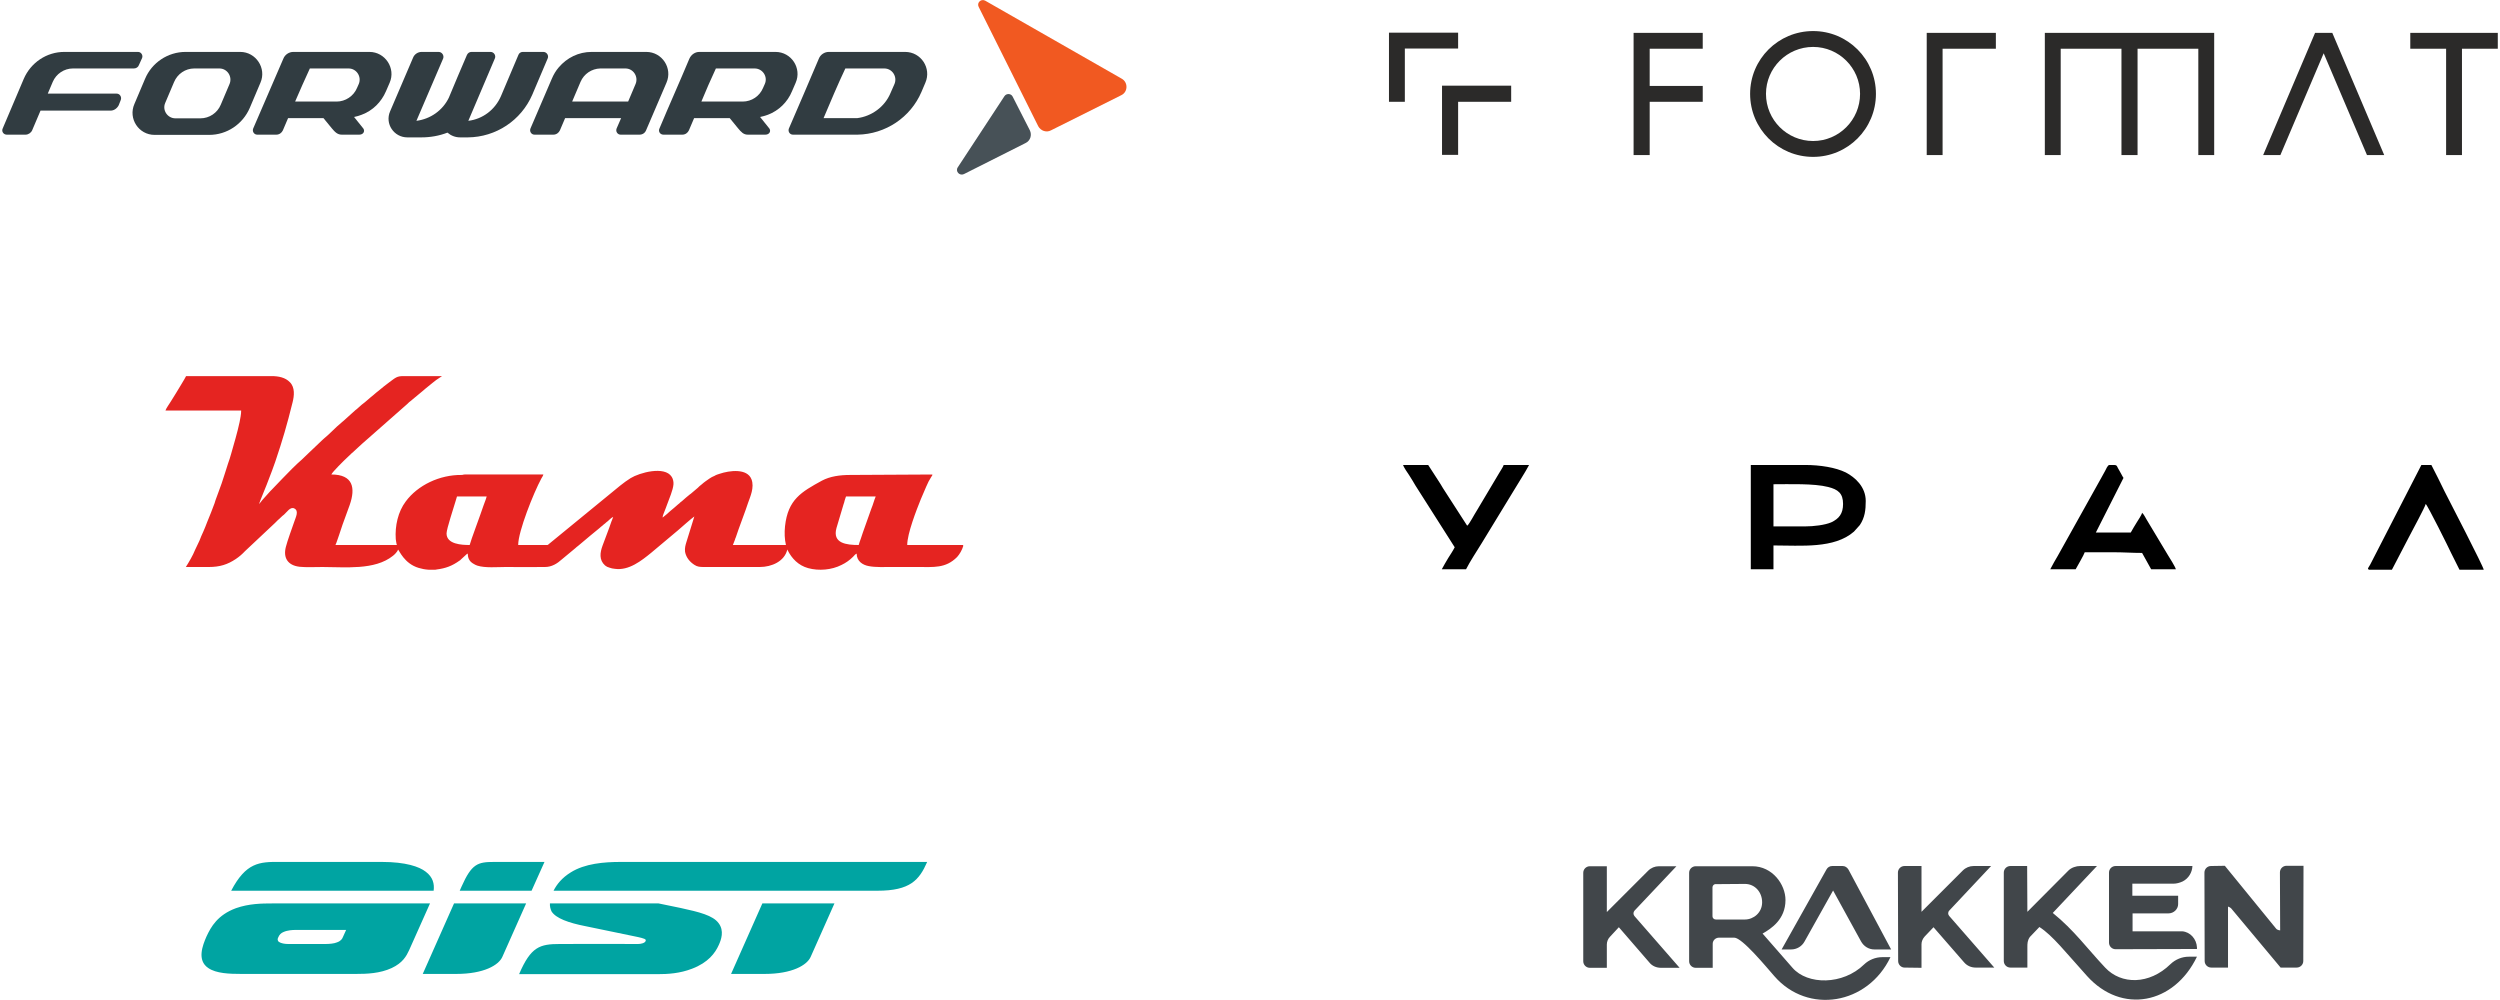 <?xml version="1.0" encoding="UTF-8"?> <svg xmlns="http://www.w3.org/2000/svg" xmlns:xlink="http://www.w3.org/1999/xlink" xml:space="preserve" width="300px" height="120px" version="1.1" style="shape-rendering:geometricPrecision; text-rendering:geometricPrecision; image-rendering:optimizeQuality; fill-rule:evenodd; clip-rule:evenodd" viewBox="0 0 110.08 44.11"> <defs> <style type="text/css"> .fil6 {fill:black} .fil0 {fill:#00A4A2} .fil3 {fill:#313C41} .fil5 {fill:#475157} .fil1 {fill:#E52421} .fil4 {fill:#F15921} .fil2 {fill:#2B2A29;fill-rule:nonzero} .fil7 {fill:#41464A;fill-rule:nonzero} </style> </defs> <g id="Layer_x0020_1">  <path class="fil0" d="M38.61 39.29c1.44,0 1.84,-0.47 2.19,-1.27l-13.52 0c-0.73,0 -1.58,0.07 -2.2,0.46 -0.39,0.24 -0.62,0.53 -0.76,0.81l14.29 0 0 0zm-14.45 0.56c-0.01,0.12 0.02,0.24 0.07,0.35 0.19,0.31 0.77,0.51 1.48,0.65l1.69 0.35c0.63,0.13 0.79,0.16 0.89,0.2 0.06,0.02 0.12,0.04 0.09,0.11 -0.03,0.09 -0.21,0.13 -0.33,0.13 -1.15,0 -2.3,-0.01 -3.45,0 -0.89,0 -1.28,0.12 -1.8,1.33l6.12 0c0.44,0 0.97,-0.03 1.51,-0.24 0.71,-0.27 1.02,-0.69 1.18,-1.05 0.1,-0.22 0.25,-0.62 -0.01,-0.96 -0.25,-0.34 -0.85,-0.49 -1.68,-0.67l-0.97 -0.2 -4.79 0zm9.37 0l-1.38 3.11 1.48 0c1.22,0 1.87,-0.39 2.03,-0.75l1.05 -2.36 -3.18 0zm-14.98 3.11l1.48 0c1.22,0 1.87,-0.39 2.03,-0.75l1.05 -2.36 -3.18 0 -1.38 3.11zm4.8 -3.67l0.57 -1.27 -2.22 0c-0.73,0 -0.99,0.08 -1.44,1.09l-0.08 0.18 3.17 0zm-8.18 1.73l-0.14 0.31c-0.03,0.08 -0.09,0.18 -0.27,0.24 -0.11,0.05 -0.33,0.07 -0.5,0.07l-1.65 0c-0.15,0 -0.31,-0.03 -0.4,-0.09 -0.08,-0.06 -0.07,-0.14 -0.03,-0.21 0.02,-0.05 0.05,-0.1 0.09,-0.14 0.04,-0.04 0.09,-0.07 0.14,-0.09 0.18,-0.08 0.41,-0.09 0.51,-0.09l2.25 0zm-5.07 -1.73l8.93 0c0.04,-0.3 -0.03,-0.6 -0.35,-0.84 -0.28,-0.22 -0.88,-0.43 -1.93,-0.43l-4.51 0c-0.9,-0.01 -1.49,0.03 -2.14,1.27zm5.59 0.56l-3.76 0c-0.5,0 -1.05,0.01 -1.62,0.21 -0.81,0.3 -1.1,0.82 -1.3,1.25 -0.17,0.39 -0.43,1.05 0.08,1.39 0.35,0.24 0.93,0.26 1.46,0.26l5.05 0c0.49,0 1.06,-0.02 1.58,-0.26 0.49,-0.23 0.65,-0.53 0.77,-0.79l0.92 -2.06 -3.18 0z"></path> <path class="fil1" d="M11.33 22.23l0 0zm-3.22 -5.64l3.77 0c0.31,0 0.61,0.06 0.81,0.27 0.23,0.23 0.19,0.6 0.12,0.88 -0.25,1.01 -0.44,1.66 -0.76,2.61 -0.09,0.27 -0.2,0.55 -0.3,0.81 -0.06,0.18 -0.4,0.98 -0.42,1.07 0.05,-0.04 0.1,-0.13 0.15,-0.18l0.35 -0.39c0.02,-0.02 0.04,-0.04 0.06,-0.06l0.47 -0.49c0.26,-0.27 0.59,-0.61 0.87,-0.85 0.09,-0.08 0.18,-0.18 0.27,-0.26l0.61 -0.58c0.04,-0.03 0.07,-0.07 0.11,-0.1 0.12,-0.09 0.43,-0.4 0.55,-0.51l0.23 -0.2c0.03,-0.03 0.04,-0.03 0.06,-0.05l0.51 -0.46c0.1,-0.07 0.19,-0.17 0.29,-0.25 0.18,-0.13 0.34,-0.29 0.52,-0.43 0.08,-0.07 0.15,-0.13 0.23,-0.19 0.16,-0.13 0.31,-0.26 0.48,-0.38 0.26,-0.19 0.32,-0.26 0.6,-0.26l0.03 0c0.49,0 0.98,0 1.46,0l0.03 0 0.03 0 0.02 0 0.03 0 0.03 0 0.02 0 0.03 0 0.03 0c-0.03,0.03 -0.05,0.03 -0.09,0.06 -0.23,0.14 -0.44,0.34 -0.65,0.5 -0.04,0.03 -0.05,0.05 -0.08,0.07l-0.47 0.39c-0.06,0.05 -0.1,0.09 -0.16,0.13 -0.05,0.05 -0.1,0.1 -0.15,0.14l-1.84 1.62c-0.03,0.03 -0.05,0.04 -0.08,0.07l-0.37 0.34c-0.03,0.04 -0.04,0.04 -0.08,0.07l-0.22 0.21c-0.1,0.09 -0.66,0.64 -0.69,0.74 0.96,0 1.07,0.59 0.81,1.34l-0.32 0.88c-0.05,0.16 -0.1,0.3 -0.15,0.45 -0.05,0.13 -0.11,0.34 -0.16,0.44l2.71 0c-0.02,-0.04 -0.04,-0.2 -0.05,-0.26 -0.04,-0.58 0.1,-1.21 0.44,-1.66 0.53,-0.72 1.5,-1.18 2.46,-1.17 0.07,0 0.08,-0.02 0.14,-0.02 0.05,0 0.1,0 0.15,0l3.32 0c-0.01,0.06 -0.06,0.12 -0.09,0.18 -0.34,0.63 -1.02,2.33 -1.02,2.93l1.2 0c0.1,0 0.1,0.01 0.15,-0.04l3.15 -2.58c0.15,-0.12 0.3,-0.23 0.46,-0.33 0.39,-0.24 1.5,-0.55 1.81,-0.06 0.05,0.07 0.09,0.21 0.08,0.33 -0.02,0.26 -0.19,0.64 -0.28,0.89 -0.03,0.1 -0.08,0.2 -0.11,0.29 -0.03,0.09 -0.09,0.2 -0.09,0.29 0.11,-0.08 0.24,-0.2 0.34,-0.29 0.12,-0.1 0.23,-0.19 0.34,-0.29 0.02,-0.02 0.03,-0.02 0.05,-0.04 0.02,-0.01 0.02,-0.02 0.04,-0.04 0.03,-0.02 0.06,-0.05 0.09,-0.07 0.06,-0.05 0.11,-0.1 0.17,-0.15 0.06,-0.05 0.11,-0.09 0.17,-0.14 0.03,-0.02 0.06,-0.04 0.09,-0.07l0.26 -0.22c0.05,-0.06 0.11,-0.1 0.17,-0.15 0.11,-0.1 0.23,-0.18 0.36,-0.27 0.06,-0.04 0.13,-0.08 0.21,-0.11 0.06,-0.04 0.15,-0.07 0.22,-0.09 0.44,-0.15 1.22,-0.25 1.41,0.24 0.14,0.36 -0.06,0.78 -0.15,1.04 -0.13,0.4 -0.28,0.77 -0.42,1.17l-0.12 0.35c-0.02,0.04 -0.03,0.07 -0.04,0.11l-0.09 0.23 2.34 0c-0.06,-0.26 -0.07,-0.54 -0.04,-0.83 0.13,-1.18 0.72,-1.51 1.63,-2.01 0.36,-0.19 0.79,-0.25 1.25,-0.25l3.62 -0.02c0,0.05 -0.02,0.06 -0.04,0.09 -0.09,0.14 -0.17,0.29 -0.23,0.44l-0.24 0.56c-0.19,0.47 -0.6,1.52 -0.6,2.02 0.73,0 1.46,0 2.19,0 0.28,0 0.29,-0.02 0.28,0.05 -0.05,0.17 -0.16,0.36 -0.27,0.48 -0.51,0.51 -1.03,0.44 -1.76,0.44 -0.36,0 -0.72,0 -1.08,0 -0.36,0 -0.76,0.02 -1.06,-0.04 -0.27,-0.05 -0.53,-0.22 -0.53,-0.55 -0.05,0.01 -0.12,0.1 -0.16,0.14 -0.15,0.15 -0.32,0.27 -0.51,0.36 -0.43,0.22 -1,0.27 -1.47,0.14 -0.43,-0.12 -0.72,-0.42 -0.91,-0.8 0,0 0,-0.01 -0.01,-0.02 0,0 0,0 0,0 -0.12,0.52 -0.69,0.77 -1.21,0.77l-2.48 0c-0.16,0 -0.28,-0.01 -0.4,-0.09 -0.19,-0.12 -0.37,-0.31 -0.42,-0.58 -0.02,-0.17 0.02,-0.3 0.06,-0.43l0.35 -1.13c-0.13,0.09 -0.57,0.48 -0.72,0.61l-1.18 0.99c-0.43,0.35 -0.99,0.8 -1.61,0.71 -0.09,-0.01 -0.15,-0.02 -0.23,-0.05 -0.08,-0.02 -0.14,-0.05 -0.2,-0.1 -0.27,-0.24 -0.22,-0.57 -0.11,-0.87 0.13,-0.36 0.27,-0.7 0.39,-1.06 0.03,-0.08 0.06,-0.14 0.08,-0.21 -0.09,0.04 -0.17,0.13 -0.24,0.19 -0.04,0.03 -0.08,0.06 -0.12,0.1 -0.04,0.03 -0.08,0.06 -0.12,0.1 -0.04,0.03 -0.08,0.06 -0.12,0.1 -0.28,0.22 -0.55,0.46 -0.83,0.69 -0.04,0.03 -0.08,0.07 -0.12,0.1 -0.04,0.03 -0.08,0.06 -0.12,0.1l-0.59 0.49c-0.21,0.19 -0.45,0.34 -0.75,0.34 -0.58,0.01 -1.16,0 -1.74,0 -0.35,0 -0.9,0.05 -1.24,-0.06 -0.05,-0.02 -0.11,-0.04 -0.15,-0.07 -0.04,-0.02 -0.1,-0.06 -0.13,-0.09 -0.24,-0.23 -0.06,-0.48 -0.22,-0.32l-0.23 0.21c-0.02,0.02 -0.03,0.04 -0.06,0.05 -0.32,0.23 -0.61,0.34 -1.01,0.39 -0.03,0.01 -0.05,0.01 -0.08,0.01l-0.27 0c-0.16,-0.01 -0.31,-0.04 -0.44,-0.08 -0.64,-0.19 -0.86,-0.78 -0.91,-0.81 -0.02,0.09 -0.16,0.23 -0.23,0.28 -0.8,0.64 -2.1,0.49 -3.1,0.49 -0.29,0 -0.75,0.02 -1.01,-0.01 -0.53,-0.06 -0.73,-0.4 -0.61,-0.87 0.06,-0.25 0.29,-0.88 0.38,-1.14 0.05,-0.16 0.21,-0.45 0,-0.56 -0.18,-0.1 -0.34,0.17 -0.46,0.27 -0.1,0.07 -0.18,0.17 -0.27,0.24 -0.04,0.04 -0.09,0.09 -0.13,0.13l-1.32 1.24c-0.12,0.13 -0.26,0.25 -0.41,0.35 -0.36,0.24 -0.7,0.35 -1.19,0.35 -0.33,0 -0.67,0 -1.01,0 0.08,-0.12 0.15,-0.25 0.22,-0.37l0.1 -0.19c0.03,-0.07 0.06,-0.13 0.09,-0.2l0.19 -0.4c0.03,-0.07 0.05,-0.13 0.08,-0.2 0.03,-0.07 0.06,-0.13 0.09,-0.2 0.06,-0.14 0.12,-0.28 0.17,-0.42 0.11,-0.27 0.23,-0.56 0.33,-0.84 0.04,-0.15 0.1,-0.28 0.15,-0.43 0.05,-0.15 0.11,-0.29 0.16,-0.44 0.05,-0.15 0.09,-0.28 0.14,-0.43 0.05,-0.15 0.09,-0.29 0.14,-0.44 0.05,-0.14 0.1,-0.29 0.14,-0.44 0.13,-0.46 0.27,-0.92 0.37,-1.39 0.03,-0.16 0.07,-0.34 0.07,-0.51l-3.34 0c0.03,-0.1 0.17,-0.29 0.23,-0.39 0.08,-0.13 0.15,-0.24 0.23,-0.37 0.04,-0.07 0.43,-0.7 0.45,-0.76zm29.67 7.45c-0.54,0 -1.17,-0.07 -0.98,-0.75l0.31 -1.04c0.02,-0.06 0.04,-0.11 0.05,-0.17 0.02,-0.05 0.04,-0.14 0.06,-0.18l1.31 0c-0.02,0.05 -0.03,0.08 -0.05,0.13l-0.09 0.27c-0.02,0.05 -0.03,0.08 -0.05,0.13l-0.38 1.07c-0.03,0.1 -0.06,0.17 -0.09,0.27 -0.03,0.09 -0.07,0.18 -0.09,0.27zm-17.16 0c-0.35,0 -1.02,-0.03 -1.02,-0.51 0,-0.2 0.33,-1.18 0.4,-1.43 0.02,-0.05 0.04,-0.15 0.06,-0.2l1.31 0c-0.01,0.05 -0.03,0.08 -0.04,0.13l-0.1 0.27c-0.12,0.37 -0.57,1.56 -0.61,1.74z"></path> <path class="fil2" d="M79.88 6.22c-1.15,0 -2.08,-0.93 -2.08,-2.08 0,-1.14 0.93,-2.07 2.08,-2.07 1.14,0 2.07,0.93 2.07,2.07 0,1.15 -0.93,2.08 -2.07,2.08zm0 -4.85c-1.54,0 -2.78,1.24 -2.78,2.77 0,1.54 1.24,2.78 2.78,2.78 1.53,0 2.77,-1.24 2.77,-2.78 0,-1.53 -1.24,-2.77 -2.77,-2.77zm-7.21 2.42l0 -1.64 2.34 0 0 -0.7 -3.05 0 0 5.39 0.71 0 0 -2.35 2.34 0 0 -0.7 -2.34 0zm15.27 -2.34l-3.05 0 0 5.39 0.7 0 0 -4.69 2.35 0 0 -0.7zm2.16 0l0 5.39 0.7 0 0 -4.69 2.68 0 0 4.69 0.71 0 0 -4.69 2.68 0 0 4.69 0.7 0 0 -5.39 -7.47 0zm19.98 0l-3.86 0 0 0.7 1.58 0 0 4.69 0.7 0 0 -4.69 1.58 0 0 -0.7zm-10.35 5.39l0.76 0 1.91 -4.49 1.91 4.49 0.76 0 -2.29 -5.39 -0.76 0 -2.29 5.39zm-35.51 -5.4l-3.05 0 0 3.05 0.7 0 0 -2.35 2.35 0 0 -0.7zm2.34 2.34l-3.05 0 0 3.05 0.71 0 0 -2.34 2.34 0 0 -0.71z"></path> <g id="_1653789680"> <path class="fil3" d="M2.74 2.29c-0.78,0 -1.48,0.47 -1.79,1.19l-0.93 2.19c-0.06,0.13 0.04,0.27 0.18,0.27l0.83 0c0.12,0 0.24,-0.08 0.29,-0.19l0.37 -0.87 3.09 0c0.15,0 0.29,-0.1 0.36,-0.24l0.09 -0.23c0.05,-0.13 -0.04,-0.28 -0.18,-0.28l-3.04 0 0.22 -0.52c0.15,-0.35 0.5,-0.59 0.89,-0.59l2.69 0c0.1,0 0.19,-0.06 0.22,-0.15l0.14 -0.31c0.05,-0.12 -0.04,-0.27 -0.18,-0.27l-3.25 0z"></path> <path class="fil3" d="M21.54 2.29c0.15,0 0.25,0.16 0.19,0.29l-1.17 2.75c0.64,-0.08 1.18,-0.49 1.44,-1.09l0.77 -1.82c0.03,-0.08 0.11,-0.13 0.19,-0.13l0.91 0c0.15,0 0.25,0.16 0.19,0.29l-0.68 1.6c-0.49,1.13 -1.6,1.87 -2.84,1.88l0 0 -0.34 0c-0.22,0 -0.41,-0.08 -0.56,-0.21 -0.36,0.14 -0.75,0.21 -1.15,0.21l-0.62 0c-0.59,0 -1,-0.6 -0.76,-1.15l1.01 -2.36c0.06,-0.16 0.22,-0.26 0.38,-0.26l0.75 0c0.15,0 0.25,0.16 0.2,0.29l-1.18 2.75c0.62,-0.08 1.16,-0.46 1.43,-1.02 0.26,-0.63 0.53,-1.26 0.8,-1.89 0.04,-0.08 0.11,-0.13 0.2,-0.13l0.84 0z"></path> <path class="fil3" d="M34.84 4.02c-0.2,0.49 -0.59,0.86 -1.06,1.04 -0.14,0.05 -0.25,0.08 -0.35,0.1l0.41 0.51c0.08,0.12 0,0.27 -0.18,0.27l-0.77 0c-0.19,0 -0.29,-0.11 -0.44,-0.29l-0.36 -0.44 -1.57 0 -0.23 0.54c-0.05,0.11 -0.16,0.19 -0.29,0.19l-0.83 0c-0.15,0 -0.24,-0.14 -0.18,-0.27 0.43,-1.03 0.89,-2.05 1.32,-3.08 0.08,-0.18 0.25,-0.3 0.44,-0.3l3.36 0c0.7,0 1.17,0.72 0.89,1.36l-0.16 0.37zm-1.2 -0.32c0.14,-0.32 -0.1,-0.68 -0.45,-0.68l-1.71 0c-0.24,0.52 -0.43,0.95 -0.64,1.46l1.82 0c0.4,0 0.75,-0.24 0.9,-0.6l0.08 -0.18z"></path> <path class="fil3" d="M24.55 2.97c-0.13,0.15 -0.23,0.32 -0.31,0.51l-0.94 2.19c-0.05,0.13 0.04,0.27 0.18,0.27l0.83 0c0.13,0 0.24,-0.08 0.29,-0.19l0.23 -0.54 2.47 0 -0.2 0.46c-0.05,0.13 0.04,0.27 0.18,0.27l0.83 0c0.13,0 0.24,-0.07 0.29,-0.19 0.3,-0.7 0.6,-1.4 0.9,-2.1 0.28,-0.64 -0.19,-1.36 -0.89,-1.36l-2.41 0c-0.58,0 -1.09,0.26 -1.45,0.68zm0.96 0.64c0.15,-0.35 0.49,-0.58 0.87,-0.59l1.11 0c0.35,0 0.58,0.36 0.45,0.68 -0.11,0.26 -0.22,0.52 -0.33,0.78l-2.47 0 0.37 -0.87z"></path> <path class="fil3" d="M36.02 2.59c0.07,-0.18 0.25,-0.3 0.44,-0.3l3.37 0c0.7,0 1.17,0.72 0.89,1.36l0 0 0 0 -0.17 0.4c-0.48,1.13 -1.59,1.87 -2.82,1.89l0 0 -2.85 0c-0.14,0 -0.23,-0.14 -0.18,-0.27 0.44,-1.03 0.89,-2.05 1.32,-3.08zm2.89 0.43c0.35,0 0.58,0.36 0.45,0.68l-0.18 0.41c-0.25,0.6 -0.83,1.02 -1.46,1.1l-1.49 0c0.31,-0.73 0.62,-1.47 0.96,-2.19l1.72 0z"></path> <path class="fil3" d="M8.09 2.29c-0.78,0 -1.49,0.47 -1.79,1.19l-0.47 1.11c-0.28,0.64 0.19,1.36 0.89,1.36l2.41 0c0.78,0 1.48,-0.47 1.79,-1.19l0.47 -1.11c0.28,-0.64 -0.2,-1.36 -0.89,-1.36l-2.41 0zm0.38 0.73c-0.39,0 -0.74,0.24 -0.89,0.6l-0.39 0.92c-0.14,0.32 0.1,0.68 0.45,0.68l1.1 0c0.4,0 0.75,-0.24 0.9,-0.6l0.39 -0.92c0.13,-0.32 -0.1,-0.68 -0.45,-0.68l-1.11 0z"></path> <path class="fil3" d="M15.86 5.06c0.48,-0.18 0.86,-0.55 1.07,-1.04l0.16 -0.37c0.28,-0.64 -0.2,-1.36 -0.89,-1.36l-3.36 0c-0.19,0 -0.37,0.12 -0.44,0.3 -0.44,1.03 -0.89,2.05 -1.33,3.08 -0.05,0.13 0.04,0.27 0.18,0.27l0.84 0c0.13,0 0.24,-0.08 0.29,-0.19l0.23 -0.54 1.56 0 0.36 0.44c0.15,0.18 0.26,0.29 0.45,0.29l0.77 0c0.18,0 0.26,-0.15 0.18,-0.27l-0.41 -0.51c0.1,-0.02 0.21,-0.05 0.34,-0.1zm-0.58 -2.04c0.35,0 0.58,0.36 0.45,0.68l-0.08 0.18c-0.15,0.36 -0.51,0.6 -0.9,0.6l-1.83 0c0.22,-0.51 0.41,-0.94 0.65,-1.46l1.71 0z"></path> <path class="fil4" d="M45.7 5.57l-2.63 -5.27c-0.09,-0.18 0.11,-0.37 0.29,-0.27l6.02 3.44c0.29,0.16 0.28,0.59 -0.02,0.73l-3.1 1.55c-0.2,0.11 -0.45,0.02 -0.56,-0.18z"></path> <path class="fil5" d="M42.15 7.38l2.06 -3.14c0.09,-0.13 0.29,-0.12 0.36,0.02l0.76 1.49c0.1,0.21 0.02,0.46 -0.19,0.56l-2.72 1.37c-0.19,0.09 -0.39,-0.12 -0.27,-0.3z"></path> </g> <path class="fil6" d="M79.52 23.22l-1.39 0 0 -1.86c0.69,0 1.79,-0.04 2.41,0.12 0.44,0.11 0.66,0.28 0.66,0.75 0,0.43 -0.18,0.65 -0.52,0.81 -0.28,0.12 -0.77,0.18 -1.16,0.18zm-2.39 1.89l1 0 0 -1.05c1.23,0 2.68,0.15 3.55,-0.61l0.26 -0.29c0.22,-0.33 0.26,-0.66 0.26,-1.06 0,-0.62 -0.46,-1.04 -0.88,-1.26 -0.45,-0.22 -1.13,-0.33 -1.8,-0.33l-2.39 0 0 4.6zm13.21 0l1.12 0c0.08,-0.15 0.37,-0.64 0.4,-0.75 0.42,0 0.84,0 1.26,0 0.46,0 0.84,0.03 1.27,0.03 0.13,0.24 0.27,0.48 0.4,0.72l1.09 0c-0.03,-0.12 -0.28,-0.51 -0.36,-0.64l-0.93 -1.55c-0.05,-0.08 -0.13,-0.25 -0.2,-0.3 -0.02,0.1 -0.18,0.33 -0.24,0.43 -0.09,0.15 -0.18,0.29 -0.26,0.44l-1.54 0 1.22 -2.41c-0.07,-0.1 -0.1,-0.19 -0.17,-0.3 -0.14,-0.22 -0.09,-0.26 -0.24,-0.27l-0.21 0c-0.08,0 -0.15,0.19 -0.19,0.26 -0.06,0.1 -0.11,0.19 -0.16,0.29l-1.93 3.46c-0.12,0.19 -0.22,0.39 -0.33,0.59zm-28.55 -4.6c0.02,0.08 0.21,0.37 0.27,0.45 0.1,0.16 0.19,0.3 0.28,0.46l1.73 2.72c-0.08,0.16 -0.19,0.32 -0.29,0.48 -0.1,0.17 -0.19,0.32 -0.28,0.49l1.07 0c0.16,-0.32 0.48,-0.81 0.69,-1.15l1.39 -2.28c0.2,-0.34 0.54,-0.86 0.7,-1.17l-1.12 0c-0.02,0.08 -0.14,0.25 -0.19,0.34l-1 1.68c-0.07,0.11 -0.13,0.22 -0.2,0.34 -0.06,0.09 -0.15,0.27 -0.22,0.32l-1.07 -1.66c-0.07,-0.12 -0.13,-0.22 -0.21,-0.34l-0.44 -0.68 -1.11 0zm47.67 4.62c-0.01,-0.13 -1.53,-3.07 -1.73,-3.46 -0.19,-0.39 -0.38,-0.78 -0.58,-1.16l-0.44 0 -2.22 4.32c-0.03,0.06 -0.05,0.1 -0.09,0.16 -0.04,0.07 -0.08,0.11 0,0.14 0.01,0 0.02,0 0.04,0l0.97 0 0.75 -1.44c0.15,-0.29 0.71,-1.32 0.74,-1.46 0.08,0.05 1.04,1.98 1.12,2.16 0.12,0.24 0.25,0.5 0.37,0.74l1.07 0z"></path> <path class="fil7" d="M81.18 38.2l-0.46 0c-0.11,0 -0.2,0.06 -0.25,0.15l-1.98 3.53 0.42 0c0.24,0 0.47,-0.13 0.59,-0.35l1.26 -2.25 1.23 2.24c0.12,0.22 0.34,0.36 0.59,0.36l0.74 0 -1.88 -3.52c-0.06,-0.1 -0.15,-0.16 -0.26,-0.16zm-9.18 1.97l1.85 -1.96 -0.77 0c-0.18,0 -0.35,0.07 -0.48,0.2l-1.82 1.82 0 -2.02 -0.75 0c-0.16,0 -0.29,0.13 -0.29,0.29l0 3.9c0,0.16 0.13,0.29 0.29,0.29l0.75 0 0 -1.03c0,-0.12 0.05,-0.25 0.14,-0.34l0.39 -0.42 1.35 1.56c0.12,0.15 0.31,0.23 0.51,0.23l0.82 0 -1.99 -2.28c-0.06,-0.07 -0.06,-0.17 0,-0.24zm13.89 -0.01l1.84 -1.96 -0.77 0c-0.18,0 -0.35,0.07 -0.48,0.2l-1.82 1.82 0 -2.02 -0.75 0c-0.16,0 -0.29,0.13 -0.29,0.29l0.01 3.9c0,0.16 0.13,0.29 0.28,0.29l0.75 0.01 0 -1.04c0,-0.12 0.05,-0.24 0.14,-0.34l0.39 -0.41 1.35 1.55c0.13,0.15 0.31,0.23 0.51,0.23l0.82 0 -1.99 -2.28c-0.06,-0.07 -0.06,-0.17 0.01,-0.24zm10.27 0.92c-0.02,0 -0.04,0 -0.06,0l-2.13 0 0 -0.79 1.58 0c0.24,0 0.43,-0.19 0.43,-0.41l0 -0.37 -2.02 0 0 -0.53 1.8 0c0.15,0 0.29,-0.04 0.42,-0.1 0.26,-0.13 0.42,-0.4 0.43,-0.68l-3.39 0c-0.16,0 -0.29,0.13 -0.29,0.29l0 3.09c0,0.16 0.13,0.29 0.29,0.29l3.59 -0.01 0 -0.07c-0.02,-0.37 -0.29,-0.68 -0.65,-0.71zm4.6 -2.89c-0.16,0 -0.29,0.13 -0.29,0.29l0.01 2.56c0,0 -0.13,-0.01 -0.18,-0.08l-2.26 -2.77 -0.61 0.01c-0.16,0 -0.29,0.13 -0.29,0.29l0.01 3.9c0,0.16 0.13,0.29 0.29,0.29l0.74 0 0 -2.69c0,0 0.08,0.02 0.14,0.08l2.18 2.61 0.71 0c0.16,0 0.29,-0.13 0.29,-0.29l0.01 -4.2 -0.75 0zm-18.63 4.35c-0.94,0.92 -2.5,0.91 -3.16,0.15l-1.32 -1.51c0.37,-0.21 1.01,-0.62 1.01,-1.48 0,-0.69 -0.58,-1.49 -1.46,-1.49l-2.5 0c-0.16,0 -0.29,0.13 -0.29,0.29l0 3.9c0,0.16 0.13,0.29 0.29,0.29l0.75 0 0 -1.04c-0.01,-0.16 0.12,-0.29 0.28,-0.29l0.67 0c0.35,0 1.41,1.29 1.77,1.7 1.48,1.7 4.12,1.26 5.12,-0.84l-0.36 0c-0.3,0 -0.59,0.12 -0.8,0.32zm-5.26 -1.98l-1.28 0c-0.08,0 -0.15,-0.06 -0.15,-0.14l0 -1.28c0,-0.08 0.07,-0.15 0.15,-0.14l1.28 -0.01c0.44,0 0.76,0.36 0.76,0.81 0,0.46 -0.38,0.76 -0.76,0.76zm18.77 1.97c-0.93,0.91 -2.17,0.91 -2.88,0.15 -0.8,-0.85 -1.37,-1.65 -2.31,-2.41l1.95 -2.07 -0.74 0c-0.18,0 -0.39,0.07 -0.52,0.2l-1.81 1.82 -0.01 -2.02 -0.74 0c-0.16,0 -0.29,0.13 -0.29,0.29l0 3.9c0,0.16 0.13,0.29 0.29,0.29l0.75 0 0 -0.89c0,-0.18 0,-0.3 0.11,-0.46l0.42 -0.44c0.58,0.37 1.16,1.12 2.1,2.16 1.53,1.7 3.84,1.25 4.85,-0.85l-0.36 0c-0.3,0 -0.59,0.12 -0.81,0.33z"></path> </g> </svg> 